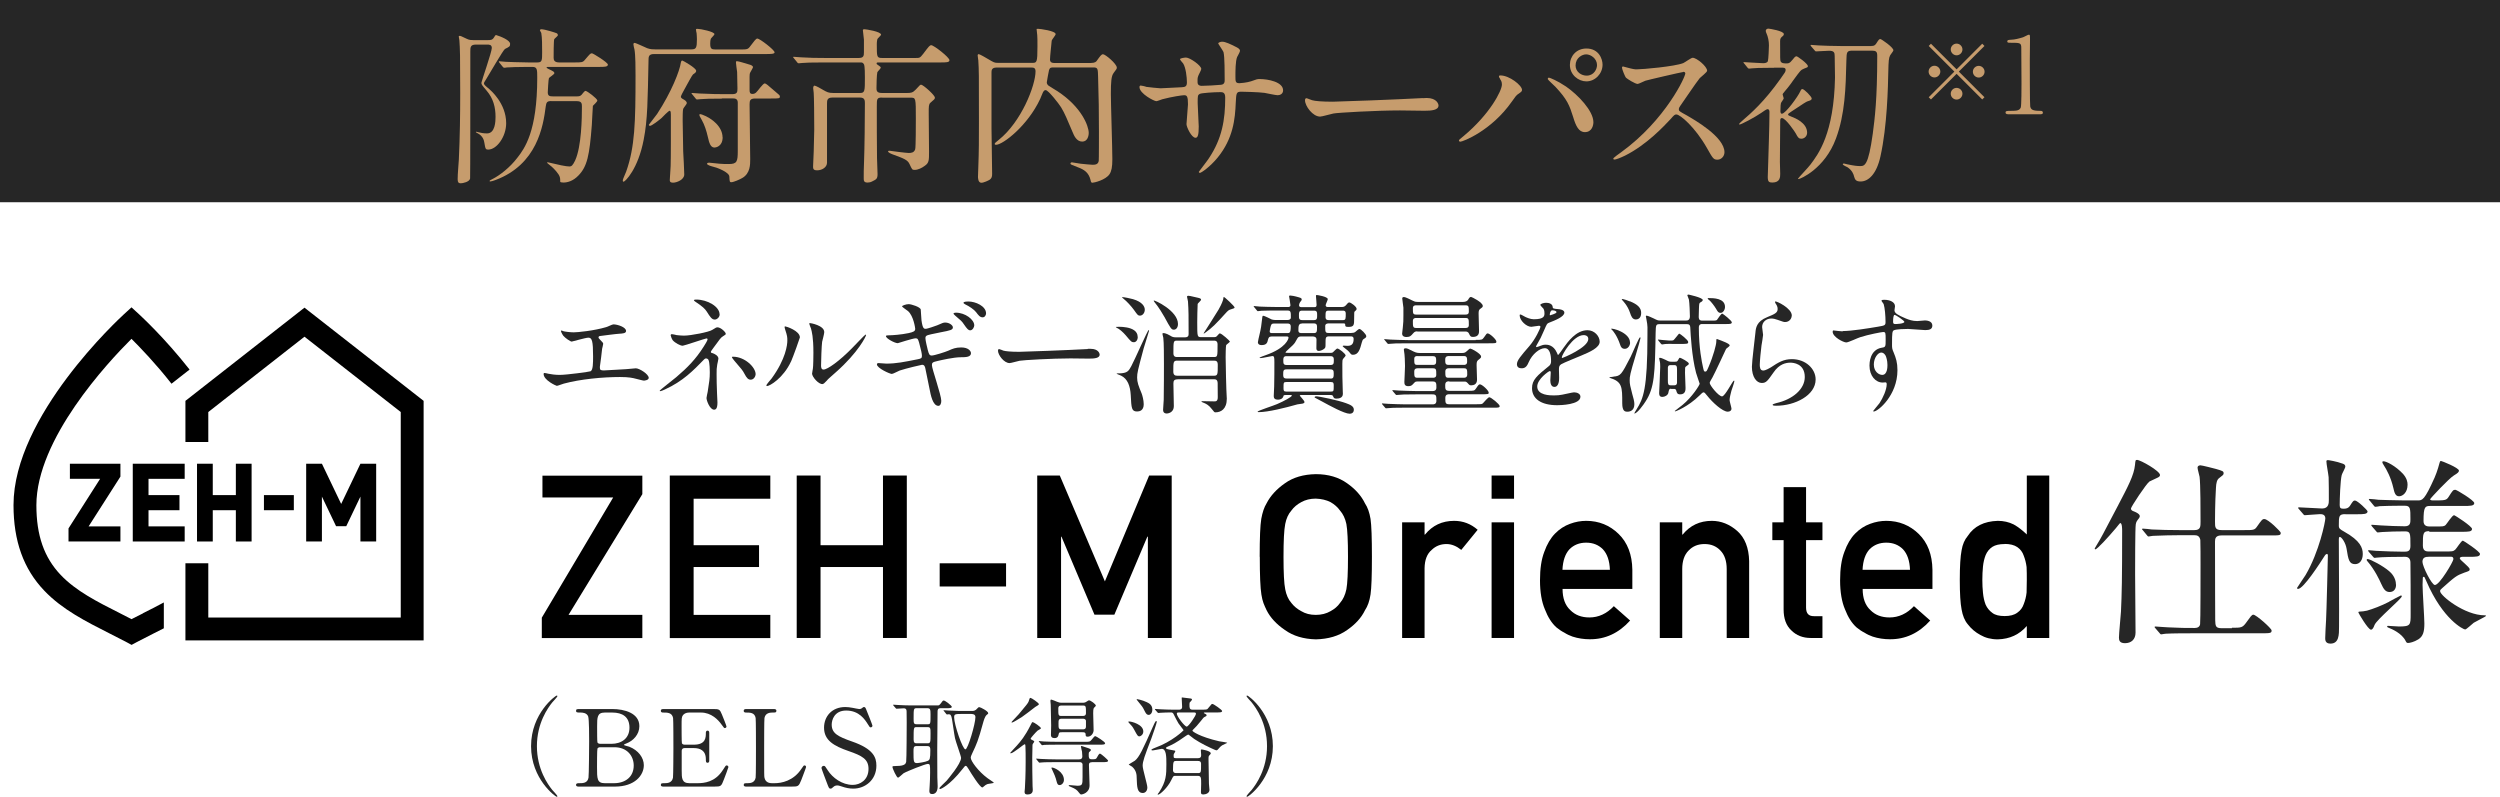 <?xml version="1.0" encoding="UTF-8"?>
<svg xmlns="http://www.w3.org/2000/svg" viewBox="0 0 235 74.9">
  <defs>
    <style>
      .cls-1 {
        fill: #000;
      }

      .cls-1, .cls-2, .cls-3 {
        stroke-width: 0px;
      }

      .cls-2 {
        fill: #c69c6d;
      }

      .cls-3 {
        fill: #262626;
      }
    </style>
  </defs>
  <g id="_レイヤー_2" data-name=" レイヤー 2">
    <path class="cls-3" d="M52.91,31.12c.18.06.73.12,1.02.12.37,0,1.91-.15,3.05-.49.11-.02.57-.26.68-.26.38,0,1.19.26,1.19.62,0,.23-.34.24-.63.26-.28.01-1.52.18-1.78.21-.05,0-.18.02-.18.13,0,.06.05.12.11.18.29.3.33.34.33.44,0,.07-.09.39-.1.45-.05.49-.13,1.12-.21,1.68,0,.06,0,.11,0,.13,0,.18.09.23.37.23.24,0,1.78-.11,2.11-.12.15,0,.77-.08.9-.08.33,0,1.21.55,1.21.9,0,.22-.41.26-.45.26-.1,0-.62-.15-.77-.18-.27-.07-.62-.16-1.48-.16-1.63,0-3.73.2-5.28.62-.11.02-.56.21-.66.21-.05,0-1.24-.52-1.24-1.12,0-.05.02-.09.09-.09s.3.06.35.07c.24.05.66.11,1.06.11.7,0,2.83-.3,2.91-.34.24-.11.24-.79.24-1.4,0-1.44-.1-1.76-.44-1.76-.26,0-1.52.37-1.57.37-.12,0-.61-.33-.79-.55-.12-.17-.26-.44-.21-.49,0-.01.16.02.17.04h0Z"/>
    <path class="cls-3" d="M63.6,31.5c.19.02.48.05.69.05.65,0,2.37-.34,2.66-.54.35-.22.39-.24.5-.24.3,0,.77.45.77.6,0,.07-.02.1-.26.24-.21.13-.26.22-.87,1.05-.1.13-.27.37-.27.41,0,.1.07.11.17.13.13.04.54.22.54.51,0,.09-.1.48-.11.56-.06.38-.06.44-.06.89,0,.3.01,1.3.04,1.8,0,.13.04.74.04.87,0,.59-.16.68-.32.68-.39,0-.71-.85-.71-1.1,0-.1.1-.5.11-.57.15-.94.2-1.26.2-1.84,0-.1,0-.93-.13-1.18-.06-.12-.22-.13-.23-.13-.06,0-.12.04-.18.1-1.02,1.05-1.98,2.04-3.68,2.82-.1.05-.37.16-.44.16-.02,0-.05,0-.05-.04,0-.06,1.32-1.07,1.56-1.28,1.06-.9,1.83-1.69,2.57-2.86.09-.13.37-.59.37-.68s-.07-.1-.1-.1c-.1,0-2.11.69-2.24.69-.23,0-.72-.27-.93-.51-.1-.12-.2-.44-.2-.48,0-.05.05-.1.11-.1.07,0,.39.07.45.09h0ZM67.65,29.55c0,.27-.26.49-.46.49-.28,0-.43-.24-.76-.76-.16-.24-.35-.45-1.11-.95-.02-.02-.09-.07-.09-.11,0-.06.18-.06.23-.06,1.02,0,2.18.65,2.18,1.39h0ZM71.03,35.18c0,.16-.15.51-.46.51-.23,0-.37-.13-.6-.57-.17-.32-.24-.4-.94-1.21-.05-.06-.23-.28-.23-.34,0-.04.09-.04.1-.04,1.11,0,2.13.99,2.13,1.65Z"/>
    <path class="cls-3" d="M74.36,33.97c-.73,1.58-2.01,2.32-2.26,2.32-.05,0-.06-.04-.06-.06,0-.1.39-.52.49-.65,1.34-1.84,1.48-3.17,1.48-3.57,0-.32-.01-.45-.21-1.05-.02-.09-.05-.16-.05-.22,0-.04.01-.06.06-.06.09,0,1.38.41,1.38,1.04,0,.04-.62,1.79-.83,2.26h0ZM76.34,35.1c0-.06.06-.38.07-.44.04-.23.05-1.19.05-1.5,0-1.49-.15-1.99-.23-2.29-.02-.06-.16-.38-.16-.44,0-.05.05-.06.07-.06.06,0,1.34.22,1.34.85,0,.15-.17.78-.2.91-.05.33-.1,1.8-.1,2.21,0,.16.01.4.23.4.37,0,1.49-.8,2.66-1.99.21-.21,1.24-1.3,1.29-1.3.02,0,.05.02.05.05,0,.1-.71,1.61-2.84,3.49-.63.55-.76.67-.84.78-.21.23-.32.32-.4.33-.35.06-1-.66-1-1h0Z"/>
    <path class="cls-3" d="M88.48,37.69c0,.23-.09.46-.27.46-.54,0-.73-1.06-.83-1.57-.06-.31-.33-1.63-.39-1.91-.04-.22-.1-.38-.32-.38-.05,0-1.5.34-2.1.54-.12.04-.62.32-.74.32-.18,0-1.4-.54-1.4-.9,0-.1.09-.12.15-.12.11,0,.62.05.73.05.93,0,1.66-.15,2.96-.41.32-.06.39-.11.39-.32s-.08-.55-.26-1.22c-.09-.31-.13-.43-.32-.43-.28,0-1.66.46-1.69.46-.28,0-1.11-.44-1.11-.66,0-.08.15-.08.26-.08.31,0,1.18-.06,1.88-.21.43-.1.61-.17.61-.4,0-.05-.15-1.21-.68-1.67-.09-.07-.56-.39-.56-.44,0-.07.37-.21.63-.21.24,0,1.1.27,1.13.51.02.17.05.88.07,1.02.11.79.24.79.41.79.12,0,.89-.26,1.06-.33.52-.23.59-.26.76-.26.39,0,.72.26.72.45,0,.24-.23.29-1.12.46-.99.2-1.1.23-1.23.27-.22.07-.23.17-.23.3,0,.21.16.85.22,1.1.11.41.16.52.38.52s1.27-.33,1.56-.46c.4-.18.67-.3,1.21-.3.65,0,.91.33.91.54,0,.37-.5.38-.94.38-.69,0-1.84.27-2.19.35-.51.11-.54.18-.54.41,0,.32.88,2.8.88,3.34h0ZM91.58,30.59c0,.15-.15.46-.38.46-.17,0-.28-.11-.61-.59-.17-.26-.26-.33-.8-.79-.04-.04-.16-.15-.16-.19,0-.06.11-.09.22-.09.88,0,1.73.65,1.73,1.19h0ZM92.69,29.46c0,.13-.1.37-.32.37-.26,0-.41-.21-.62-.49-.17-.23-.65-.56-1.02-.73-.12-.06-.16-.11-.16-.15,0-.12.39-.12.46-.12.66,0,1.66.43,1.66,1.12Z"/>
    <path class="cls-3" d="M102.25,32.79c.07,0,.21,0,.27,0,.74,0,.85.45.85.54,0,.34-.5.38-1.01.38-.28,0-1.5-.02-1.74-.02-1.68,0-4.47.16-4.77.22-.15.02-.8.22-.95.22-.52,0-1.09-.76-1.09-1.17,0-.07.04-.15.1-.15s.35.13.41.15c.21.06.71.11,1.49.11.4,0,4.66-.16,6.44-.26h0Z"/>
    <path class="cls-3" d="M106.95,31.66c0,.33-.18.51-.37.51-.21,0-.27-.06-.76-.65-.23-.27-.61-.62-.87-.72-.07-.04-.06-.06-.05-.07,0-.01,2.04-.16,2.04.93h.01ZM105.19,35.1c.79-.02.9-.22,1.15-.68.29-.52,1.54-3.39,1.63-3.39.04,0,.04.06.04.07,0,.04-.43,1.38-.5,1.63-.56,2.09-.62,2.32-.62,2.76s.12.76.43,1.51c.06.16.19.61.19,1,0,.6-.4.68-.62.68-.52,0-.54-.3-.6-1.55-.05-.84-.29-1.52-.91-1.82-.06-.02-.38-.15-.39-.16-.06-.05-.04-.05.21-.06h0ZM105.52,27.93c.16,0,.77.13.98.19.88.26,1.11.69,1.11.99s-.2.56-.46.56c-.18,0-.22-.06-.56-.54-.27-.37-.67-.8-.98-1.05-.07-.06-.13-.1-.13-.11-.01-.02.01-.05.05-.05h-.01ZM110.73,30.45c0,.32-.16.54-.39.54s-.3-.12-.88-1.19c-.11-.2-.55-.95-.96-1.43-.02-.04-.06-.09-.05-.12.05-.07,2.28.95,2.28,2.21h0ZM110.69,35.66c-.32,0-.39.13-.39.4,0,.33.04,1.79.04,2.1,0,.71-.67.71-.68.71-.04,0-.33,0-.33-.34,0-.16.06-.82.06-.95.02-.83.02-2.99.02-3.39,0-.52,0-2.04-.06-2.44-.01-.06-.08-.32-.08-.37,0-.06.05-.07.1-.07.02,0,.23,0,.63.24.19.12.29.16.57.16h.79c.35,0,.37-.17.37-.33,0-1.61,0-2.21-.06-3.05,0-.07-.09-.37-.09-.43s.05-.1.1-.1c.1,0,.17.01.89.18.23.05.33.09.33.19,0,.09-.3.33-.32.4-.02.1-.04,1.56-.04,1.72,0,1.39,0,1.4.4,1.4h1.19c.12,0,.2-.02.28-.12.18-.21.21-.23.26-.23.17,0,.94.71.94.76,0,.07-.32.28-.35.34-.04.07-.05.99-.05,1.12v.02c0,.59.06,3.19.1,3.72,0,.08.01.15.01.17,0,1-.57,1.29-1.07,1.29-.11,0-.12-.04-.33-.3-.28-.37-.54-.5-.71-.57-.05-.02-.28-.11-.28-.13,0-.05.09-.05.12-.05.17,0,.94.02,1.08.02.16,0,.34,0,.34-.39,0-1.27-.01-1.29-.01-1.34-.02-.35-.21-.35-.39-.35h-3.39,0ZM110.69,33.9c-.4,0-.4.1-.4,1.02,0,.35.17.4.4.4h3.39c.39,0,.39-.1.39-1.02,0-.37-.16-.4-.39-.4h-3.39ZM110.67,32.02c-.37,0-.37.02-.37,1.19,0,.35.23.35.37.35h3.41c.37,0,.37-.02.37-1.19,0-.35-.23-.35-.37-.35h-3.41ZM116.05,28.9c0,.07-.05.09-.44.21-.12.04-.19.12-.27.19-1.16,1.27-1.33,1.45-2.07,1.99-.07.05-.08.06-.11.06-.01,0-.02-.01-.02-.02s1.19-1.85,1.4-2.22c.11-.2.32-.57.43-.93.01-.04.04-.27.06-.27.04-.04,1.02.87,1.02.99Z"/>
    <path class="cls-3" d="M122.28,31.63c-.06,0-.23,0-.32.17-.22.39-.24.45-.45.66-.1.11-.67.6-.67.65,0,.06.02.06.28.06h3.91c.1,0,.2,0,.27-.06.06-.05.33-.35.41-.35.15,0,.78.49.78.66,0,.05-.18.24-.22.29-.09.11-.09.22-.09.49,0,1.17,0,1.28.04,2.58,0,.04.01.22.01.24,0,.4-.39.45-.61.45s-.24-.06-.32-.24c-.05-.1-.13-.1-.23-.1h-2.79s-.1,0-.1.07c0,.02.44.46.44.59,0,.07-.04.11-.18.15-.06,0-.4.05-.48.07-1.16.33-2.77.73-3.63.73-.02,0-.12,0-.12-.04,0-.09,1.54-.58,1.82-.71.67-.28,1.4-.69,1.4-.8,0-.06-.06-.06-.1-.06h-.48c-.11,0-.18.02-.2.07-.05.26-.28.37-.52.37-.29,0-.4-.13-.4-.33,0-.13.04-.76.04-.9.02-.77.02-1.54.02-2.3,0-.5-.02-.57-.21-.57-.07,0-.9.19-1.07.19-.05,0-.11,0-.11-.05,0-.02.52-.21.56-.22,1.95-.68,2.16-1.55,2.16-1.65,0-.11-.09-.11-.19-.11h-1.41c-.24,0-.28.13-.33.3-.06.27-.12.51-.62.51-.22,0-.33-.12-.33-.26,0-.09.11-.55.13-.63.16-.66.21-1.02.27-1.6.02-.24.05-.27.1-.27.11,0,.68.29.8.35.07.02.21.05.32.05h1.16c.16,0,.32-.06.32-.23,0-.52,0-.66-.31-.66h-1c-.35,0-.95,0-1.44.02-.05,0-.33.04-.35.04-.05,0-.07-.04-.11-.09l-.23-.28s-.06-.06-.06-.07c0-.02.02-.04.05-.04.07,0,.45.05.54.05.34.01.98.04,1.67.04h.96c.09,0,.24,0,.24-.18,0-.13-.13-.82-.13-.84,0-.06.09-.06.12-.06.12,0,.46.07.52.09.49.13.55.15.55.28,0,.06-.02.09-.16.27-.07.11-.09.23-.09.27,0,.18.15.18.24.18h1.19c.1,0,.22,0,.22-.21,0-.13-.06-.78-.06-.82,0-.07.01-.11.07-.11.04,0,1.04.15,1.04.39,0,.09-.2.48-.2.57,0,.08.05.17.18.17h1.35c.21,0,.3-.09.38-.17.16-.2.22-.26.32-.26.13,0,.68.39.68.6,0,.1-.05.13-.17.24-.06.04-.06.1-.06.59,0,.71,0,.87-.56.87-.28,0-.28-.07-.28-.21,0-.11-.07-.12-.18-.12h-1.39c-.06,0-.31.01-.31.24,0,.56,0,.66.32.66h2.11c.15,0,.3-.02.4-.1.06-.04.3-.28.38-.28.15,0,.65.5.65.68,0,.1-.05.15-.23.26-.11.07-.13.12-.19.33-.17.65-.32,1.16-.83,1.16-.16,0-.18-.04-.37-.28-.07-.11-.6-.48-.6-.52,0-.06.09-.06.11-.06.05,0,.3.02.35.02.45,0,.57-.26.57-.65,0-.24-.18-.24-.28-.24h-2.02c-.34,0-.34.13-.34.66,0,.35,0,.4-.12.5-.12.11-.37.21-.5.21-.24,0-.24-.18-.24-.27,0-.27.01-.54.01-.8,0-.29-.29-.29-.35-.29h-1.13,0ZM121,31.31c.21,0,.33,0,.33-.62,0-.27-.2-.28-.32-.28h-1.23c-.1,0-.2,0-.28.11-.06.09-.15.56-.15.63,0,.16.13.16.26.16,0,0,1.39,0,1.39,0ZM125.06,34.31c.32,0,.32-.16.32-.49,0-.21-.05-.34-.32-.34h-4.16c-.27,0-.27.24-.27.35,0,.34,0,.48.33.48,0,0,4.1,0,4.1,0ZM125.07,35.59c.29,0,.3-.15.3-.5,0-.24-.04-.37-.32-.37h-4.11c-.31,0-.32.13-.32.51,0,.19.02.35.31.35h4.14ZM125.11,36.81c.26,0,.26-.06.26-.57,0-.23-.02-.33-.27-.33h-4.18c-.27,0-.27.06-.27.57,0,.23.02.33.27.33,0,0,4.19,0,4.19,0ZM122.39,30.41c-.34,0-.34.27-.34.66,0,.24.21.24.3.24h1.15c.3,0,.3-.15.3-.6,0-.1,0-.31-.29-.31h-1.12ZM123.51,30.09c.3,0,.3-.17.3-.45s0-.44-.3-.44h-1.11c-.3,0-.3.17-.3.44,0,.29,0,.45.32.45h1.1,0ZM123.68,37.25c.33,0,2.16.39,2.85.65.41.15.73.29.73.61,0,.09-.02.38-.4.38-.49,0-1.91-.78-2.55-1.13-.07-.04-.66-.35-.73-.39v-.06s.05-.05.1-.05h0ZM126.26,30.09c.24,0,.24-.15.24-.6,0-.1,0-.29-.26-.29h-1.34c-.3,0-.3.11-.3.59,0,.11,0,.3.29.3,0,0,1.37,0,1.37,0Z"/>
    <path class="cls-3" d="M136.22,35.84c-.24,0-.37.1-.37.34,0,.4,0,.56.39.56h1.74c.56,0,.62,0,.77-.23.23-.34.26-.38.37-.38.19,0,.82.57.82.78,0,.15-.07.15-.74.15h-2.99c-.09,0-.35,0-.35.34,0,.46,0,.6.37.6h2.5c.5,0,.56,0,.66-.09.1-.1.49-.57.6-.57.17,0,.98.66.98.83,0,.15-.16.15-.48.15h-8.39c-1.07,0-1.43.02-1.54.04-.05,0-.23.02-.27.02s-.06-.02-.1-.07l-.24-.28s-.05-.07-.05-.09c0-.03,0-.02.04-.02.09,0,.46.04.55.04.59.02,1.1.05,1.67.05h2.51c.34,0,.35-.23.35-.33,0-.48,0-.61-.38-.61h-1.56c-1.07,0-1.43.02-1.54.04-.05,0-.23.02-.27.02s-.06-.02-.1-.07l-.24-.28s-.05-.07-.05-.09c0-.03,0-.02.04-.02.09,0,.46.04.55.04.6.02,1.1.05,1.67.05h1.51c.12,0,.37,0,.37-.34,0-.38,0-.56-.34-.56h-1.46c-.09,0-.16,0-.27.11-.23.26-.3.33-.57.33-.35,0-.37-.21-.37-.41,0-.1.06-1.23.06-1.48,0-.48-.04-1.04-.05-1.11,0-.06-.06-.37-.06-.43,0-.1.07-.13.16-.13.15,0,.24.04.77.31.27.13.46.13.57.13h3.99c.11,0,.26,0,.43-.17.21-.21.26-.24.35-.24s.99.48.99.74c0,.11,0,.12-.29.35-.12.11-.13.24-.13.49,0,.21.04,1.12.04,1.32,0,.11,0,.55-.54.55-.15,0-.16,0-.35-.22-.12-.13-.2-.13-.27-.13h-1.44l-.02-.03ZM138.72,31.95c.55,0,.61,0,.77-.23.23-.34.26-.38.35-.38.2,0,.82.57.82.77,0,.16-.07.16-.74.16h-7.61c-1.07,0-1.41.02-1.54.04-.05,0-.22.02-.26.02-.05,0-.07-.02-.11-.07l-.23-.28c-.05-.06-.06-.06-.06-.08s.02-.02.05-.02c.09,0,.46.04.54.04.6.02,1.1.05,1.67.05h6.35v-.02ZM133.22,31.15c-.12,0-.24,0-.4.2-.18.21-.28.33-.62.33-.18,0-.4-.06-.4-.33,0-.02,0-.07.06-.52.06-.51.06-.73.06-1.17,0-.3,0-.62,0-.74,0-.12-.11-.72-.11-.87,0-.1.08-.13.17-.13.13,0,.59.23.83.35.22.11.34.11.46.11h4.25c.21,0,.4-.06.5-.23.06-.11.13-.24.26-.24.06,0,1.1.51,1.1.84,0,.1,0,.11-.26.3-.12.1-.13.22-.13.45s.04,1.51.04,1.61c0,.15,0,.56-.57.56-.22,0-.26-.07-.37-.3-.09-.21-.26-.21-.37-.21h-4.49ZM133.13,28.7c-.11,0-.32,0-.32.27,0,.49,0,.6.32.6h4.62c.11,0,.32,0,.32-.27,0-.49,0-.6-.32-.6h-4.62ZM133.13,29.89c-.1,0-.32,0-.32.28,0,.54,0,.66.32.66h4.62c.1,0,.32,0,.32-.28,0-.55,0-.66-.32-.66h-4.62ZM133.24,33.47c-.09,0-.3,0-.3.26,0,.46,0,.57.3.57h1.46c.29,0,.3-.16.3-.41s-.02-.41-.3-.41h-1.46ZM133.24,34.62c-.21,0-.3.1-.3.3,0,.46,0,.59.3.59h1.45c.1,0,.32,0,.32-.28,0-.49,0-.61-.32-.61h-1.45ZM136.17,33.47c-.07,0-.32,0-.32.31,0,.35,0,.52.32.52h1.44c.07,0,.3,0,.3-.29,0-.35,0-.54-.3-.54h-1.44ZM136.15,34.62c-.18,0-.29.11-.29.28,0,.46,0,.61.29.61h1.48c.18,0,.29-.11.29-.28,0-.45,0-.61-.29-.61h-1.48Z"/>
    <path class="cls-3" d="M142.59,34.25c0-.37.34-.76,1.17-1.72.55-.63,1.04-1.65,1.04-1.82,0-.07-.08-.09-.13-.09-.12,0-.62.1-.73.1-.46,0-1.09-.6-1.09-1.07,0-.04,0-.09.07-.09s.39.2.46.23c.15.07.48.22.8.22,1,0,1-.33,1-.57,0-.07,0-.27-.1-.43-.04-.06-.29-.28-.29-.35,0-.1.32-.2.54-.2.29,0,.6.11.62.38,0,.16.06.18.55.22.09,0,.55.06.55.32,0,.4-.89.74-1.45.96-.18.07-.19.1-.46.72-.29.67-.34.77-.66,1.32-.06.11-.09.15-.09.2,0,.02,0,.05.05.05s.27-.09.38-.13c.13-.06.29-.1.48-.1.16,0,.72.02,1.04.74.09.21.1.23.12.23.04,0,.44-.56.5-.66.4-.56,1.19-1.67,2.26-1.67.67,0,1.15.57,1.15,1.08,0,.57-.96.98-1.72,1.3-.3.13-1.68.68-1.9.82-.19.12-.21.26-.21.51,0,.11.02.62.02.73,0,.2,0,.89-.45.89-.33,0-.38-.4-.38-.62,0-.12.04-.71.04-.72,0-.05,0-.15-.09-.15-.1,0-1.18.76-1.18,1.45,0,.84,1.22.84,1.57.84.3,0,.54-.02.78-.07.17-.02.95-.22,1.11-.22.26,0,.6.12.6.41,0,.76-1.89.8-2.18.8-1.55,0-2.37-.63-2.37-1.6,0-.78.46-1.17,1.61-2.1.12-.1.18-.24.18-.43,0-.55-.1-1.23-.59-1.23s-1.18.56-1.5,1.29c-.13.3-.27.6-.66.6-.23,0-.46-.07-.46-.4v.03ZM145.7,29.64s.61-.16.61-.29c0-.16-.3-.18-.41-.18-.17,0-.22.34-.22.39s0,.08.02.08ZM146.81,33.59s0,.06.05.06,2.44-.98,2.44-1.78c0-.31-.27-.37-.43-.37-1.01,0-2.06,1.89-2.06,2.08h0Z"/>
    <path class="cls-3" d="M151.66,35.4c.69-.06.74-.16,1.61-1.84.15-.28.79-1.85.89-1.85.04,0,.05.04.05.06,0,.05-.23.89-.45,1.61-.54,1.78-.57,2.01-.57,2.38,0,.33.06.59.24,1.27.11.38.2.7.2.96,0,.59-.39.71-.65.71-.23,0-.49-.04-.49-.8,0-1.55,0-2.02-1.19-2.39-.05-.06,0-.06.37-.1h0ZM153.23,32.21c0,.24-.18.58-.5.58-.29,0-.38-.21-.43-.37-.3-.9-.69-1.33-.76-1.4-.06-.05-.1-.09-.09-.11.06-.1,1.77.34,1.77,1.29h0ZM153.21,28.32c.74.3,1.06.62,1.06,1.1,0,.56-.38.61-.5.61-.34,0-.45-.34-.54-.61-.23-.71-.7-1.16-.72-1.19-.02-.01-.09-.07-.05-.11.05-.06.67.17.74.21h0ZM156,30.47c-.35,0-.35.1-.37.8-.07,3.89-.1,5.16-.95,6.47-.18.29-.78,1.13-1.05,1.13-.04,0,.21-.39.22-.41.62-1,1.01-1.87,1.01-6.93,0-.73.04-.83-.1-1.54,0-.05-.05-.22-.05-.26,0-.05.05-.06.07-.06.11,0,.57.22.68.27.34.17.38.19.62.19h2.4c.11,0,.37,0,.37-.39,0-.27-.04-1.32-.09-1.57-.02-.06-.15-.39-.15-.41,0-.06.09-.07.11-.07,0,0,1.34.28,1.34.51,0,.11-.16.2-.23.23-.11.07-.11.12-.13.59,0,.3-.02.61-.02.74,0,.15,0,.38.33.38h.88c.44,0,.46-.02.52-.09.07-.09.37-.57.48-.57.06,0,.9.66.9.82s-.21.16-.51.16h-2.27c-.1,0-.32,0-.32.33,0,1.93.29,3.27.38,3.68.09.41.1.46.22.46s.15-.05.32-.45c.45-1.04.72-2.09.72-2.35,0-.23,0-.26.07-.26.04,0,.77.29.84.33.07.04.35.15.35.28,0,.07-.31.27-.34.32-.02.04-1.05,2.27-1.28,2.68-.11.18-.26.44-.26.51,0,.23.84,1.27,1.16,1.27.29,0,1-1.48,1.12-1.48.04,0,.04.04.04.05,0,.09-.23.77-.28.91-.06.23-.17.65-.17.87,0,.13.18.69.18.82s-.12.27-.35.27c-.49,0-1.44-.87-1.95-1.52-.17-.22-.24-.3-.34-.3-.07,0-.22.15-.35.28-1.12,1.1-2.27,1.51-2.29,1.51s-.05,0-.05-.04c0,0,.63-.5.72-.56.91-.74,1.62-1.88,1.62-2,0,0-.3-.87-.34-1.02-.41-1.55-.51-3.63-.54-4.17,0-.41-.16-.41-.39-.41h-2.51,0ZM157.11,32.32c-.37,0-.56.02-.6.02s-.24.04-.27.04c-.04,0-.06-.02-.11-.07l-.23-.28s-.05-.07-.05-.09c0-.03,0-.02.04-.02,0,0,.84.09,1,.09.31,0,.34,0,.39-.02.12-.05.51-.63.57-.63.07,0,.84.6.84.78,0,.19-.07.19-.76.19h-.83.01ZM157.09,36.54c-.18,0-.2.05-.27.4-.05.22-.34.37-.56.37-.3,0-.3-.24-.3-.37s.1-2.07.1-2.46c0-.18,0-.39-.06-.6,0-.04-.04-.17-.04-.19,0-.04.04-.06.07-.06.13,0,.49.18.54.2.28.15.34.17.54.17h.33c.16,0,.22,0,.3-.16.11-.2.12-.21.18-.21.07,0,.83.39.83.55,0,.07-.02.1-.27.27-.09.06-.09.11-.09.59,0,.22.05,1.22.05,1.43,0,.17,0,.6-.5.6-.27,0-.31-.12-.38-.38-.04-.12-.13-.13-.2-.13h-.28v-.02ZM157.04,34.32c-.17,0-.23.05-.26.22,0,.06,0,1.1,0,1.24,0,.32.02.44.27.44h.33c.17,0,.23-.06.26-.22,0-.06,0-1.1,0-1.24,0-.32-.02-.44-.27-.44h-.33ZM160.61,28.02c.43,0,1.54,0,1.54.83,0,.27-.18.56-.41.56s-.3-.16-.44-.4c-.15-.26-.5-.69-.59-.76-.17-.13-.18-.15-.19-.18,0-.05.06-.05.1-.05h0Z"/>
    <path class="cls-3" d="M168.42,29.68c0,.24-.2.59-.62.59-.11,0-.17-.01-.72-.21-.19-.07-.39-.12-.57-.12-.5,0-.87.34-.87.8,0,.11.09.63.09.74s-.12.83-.15,1c-.06.45-.16,1.49-.16,1.79,0,.18,0,.56.32.56.23,0,.58-.22.71-.29.74-.49,1.21-.78,1.99-.78,1.3,0,2.23.91,2.23,1.91,0,1.49-1.94,2.47-3.71,2.47-.16,0-.33,0-.33-.1,0-.06.27-.12.35-.15,1.52-.34,2.67-1.3,2.67-2.45,0-1.28-1.11-1.35-1.35-1.35-.43,0-1.05.13-1.58.91-.56.79-.69,1-1.11,1-.51,0-.93-.59-.93-1.52,0-.51.29-2.76.33-3.21.04-.43.09-1.05,1.11-1.46.68-.28.98-.4.98-.76,0-.23-.09-.37-.21-.55-.02-.05-.06-.12-.02-.16.09-.07,1.56.63,1.56,1.32v.02Z"/>
    <path class="cls-3" d="M173.21,31.12c.84,0,2.43-.26,3.32-.41.63-.11.71-.12.71-.44,0-.6-.07-1.34-.17-1.66,0-.06-.21-.28-.21-.34,0-.09.18-.09.26-.09.54,0,1.01.22,1.01.61,0,.06-.05.32-.05.38,0,.28.35.46,1.07.77.3.12.62.24,1.07.24.12,0,.63-.06.73-.06.16,0,.69.05.69.48,0,.32-.23.43-.66.43-.26,0-1.39-.11-1.62-.11-.29,0-1.09.02-1.32.12-.17.07-.19.24-.19,1.32,0,.34,0,.43.16.79.21.51.35.93.35,1.65,0,2.37-1.84,3.88-2.22,3.88-.02,0-.06,0-.06-.05,0-.02.5-.61.59-.73.32-.48.68-1.27.68-1.79,0-.04,0-.17-.12-.17-.04,0-.22.02-.26.02-.66,0-1.24-.62-1.24-1.6,0-.16,0-1.5,1.18-1.68.34-.05.34-.12.34-.74,0-.66,0-.73-.24-.73-.12,0-1.37.23-2.16.49-.21.06-1.1.49-1.3.49-.27,0-1.28-.51-1.28-1.01,0-.05.02-.11.06-.12.12.01.71.09.88.09v-.03ZM176.83,33.14c-.3,0-.69.5-.69,1.12,0,.68.48.98.79.98.48,0,.49-.73.49-.93,0-.44-.12-.76-.16-.85-.04-.09-.18-.32-.43-.32ZM177.95,30.23c0,.19.05.23.22.23.05,0,.84-.02.84-.21,0-.1-.82-.67-.93-.65-.09.02-.13.31-.13.62h0Z"/>
    <path class="cls-3" d="M51.91,74.25c.08.09.49.53.49.59,0,.02-.02.06-.07.06-.1,0-2.41-1.66-2.41-4.76s2.31-4.76,2.41-4.76c.05,0,.07.04.07.06,0,.06-.41.5-.49.59-.4.5-1.44,1.93-1.44,4.11s1.04,3.61,1.44,4.11h0Z"/>
    <path class="cls-3" d="M57.56,66.65c1.12,0,2.54.37,2.54,1.61,0,.78-.58,1.38-1.21,1.62-.06.02-.24.09-.24.14s.42.14.5.17c.86.34,1.37,1.04,1.37,1.74,0,.95-.85,2.01-2.72,2.01h-3.35c-.15,0-.3,0-.3-.16s.15-.16.31-.16c.33,0,.77,0,.86-.52.04-.2.06-3.02.06-3.41,0-.44,0-2.07-.09-2.34-.13-.37-.6-.37-.7-.37-.33,0-.44,0-.44-.17,0-.16.1-.16.39-.16,0,0,3.02,0,3.02,0ZM56.39,70.24c-.07,0-.19.04-.23.13s-.04,1.51-.04,1.74c0,1.09,0,1.51.73,1.51h.87c1.08,0,1.85-.61,1.85-1.66,0-.88-.6-1.72-1.82-1.72,0,0-1.36,0-1.36,0ZM57.47,69.92c.94,0,1.7-.5,1.7-1.52s-.67-1.42-1.61-1.42h-.71c-.72,0-.72.45-.72,1.32,0,.5,0,1.4.03,1.49.04.09.17.13.23.13h1.08Z"/>
    <path class="cls-3" d="M65.56,73.62c.63,0,1.66-.09,2.39-1.24.25-.39.27-.43.35-.43s.17.05.17.16c0,.05-.36,1-.42,1.15-.25.65-.26.68-.91.68h-4.71c-.17,0-.31,0-.31-.16s.1-.16.38-.16c.24,0,.67-.03.76-.52.03-.17.04-2.47.04-2.76,0-.4,0-2.67-.03-2.85-.1-.51-.53-.51-.93-.51-.07,0-.22,0-.22-.16,0-.17.14-.17.31-.17h4.56c.62,0,.67.02.87.51.06.14.43,1.06.43,1.13,0,.08-.07.15-.16.15-.06,0-.08-.02-.31-.34-.31-.44-.96-1.12-1.92-1.12h-1.11c-.39,0-.56.2-.6.26-.12.18-.12.27-.12,1.06,0,.13,0,1.49.03,1.57.06.12.21.13.24.13h.88c1.13,0,1.13-.68,1.13-1.12,0-.03,0-.2.16-.2.17,0,.16.17.16.25v2.56c0,.05,0,.21-.16.21s-.16-.13-.16-.33c0-.85-.57-1.05-1.13-1.05h-.88c-.17,0-.24.1-.26.23v1.88c0,.7,0,1.19.72,1.19h.77,0Z"/>
    <path class="cls-3" d="M72.82,73.62c.63,0,1.76-.2,2.52-1.36.19-.28.21-.31.28-.31.06,0,.15.03.15.15,0,.06-.38,1.04-.44,1.2-.25.63-.29.64-.94.64h-4.19c-.15,0-.29,0-.29-.16s.11-.16.36-.16.67-.03.76-.52c.03-.17.03-2.47.03-2.76,0-.4,0-2.67-.03-2.85-.09-.51-.53-.51-.9-.51-.07,0-.22,0-.22-.16,0-.17.14-.17.29-.17h2.48c.16,0,.3,0,.3.17,0,.16-.11.16-.36.16-.21,0-.67.02-.76.51-.03.18-.03,2.31-.03,2.78,0,2.66,0,2.67.03,2.83.09.47.5.52.69.52,0,0,.27,0,.27,0Z"/>
    <path class="cls-3" d="M77.72,73.57c-.07-.18-.5-1.31-.5-1.37,0-.15.13-.21.22-.21.11,0,.13.05.37.42.44.69,1.34,1.37,2.35,1.37.67,0,1.48-.45,1.48-1.51,0-.91-.6-1.23-1.87-1.67-1.39-.48-2.31-1.01-2.31-2.2,0-1.04.72-1.94,2-1.94.2,0,.45.03.71.08.11.02.53.11.6.11.09,0,.16-.02.22-.06.14-.11.16-.13.23-.13.12,0,.15.09.25.35.07.16.54,1.34.54,1.4,0,.13-.11.16-.17.16-.08,0-.1-.03-.26-.29-.27-.43-.81-1.29-2.04-1.29-1.12,0-1.36.9-1.36,1.32,0,.83.6,1.13,1.91,1.59,2.02.7,2.29,1.5,2.29,2.27,0,1.35-1.06,2.16-2.17,2.16-.36,0-.71-.07-1.08-.2-.27-.09-.34-.1-.4-.1-.16,0-.29.04-.38.13-.17.15-.19.17-.29.17-.13,0-.15-.06-.34-.56h0Z"/>
    <path class="cls-3" d="M83.99,66.33s-.04-.05-.04-.07c0,0,.02-.02.04-.02.07,0,.37.03.44.03.49.03.9.04,1.37.04h2.31c.15,0,.18,0,.34-.21.16-.23.18-.25.27-.25.13,0,.75.48.75.59,0,.13-.21.13-.53.13h-.51c-.27,0-.3.14-.3.33,0,.57-.03,3.09-.03,3.6,0,1.96,0,2.17.01,2.56,0,.13.03.72.03.84,0,.13,0,.74-.51.74-.27,0-.27-.19-.27-.31,0-.08.03-.43.03-.5.02-.36.04-.73.04-1.21,0-.73,0-.81-.23-.81-.21,0-1.94.68-2.27.88-.09.06-.43.41-.52.41-.12,0-.52-.85-.52-1.01,0-.08.04-.08.4-.09.75,0,.85-.21.89-.38.04-.2.05-3.34.05-3.72,0-.23-.01-.94-.01-1.01,0-.1,0-.31-.27-.31-.09,0-.6.04-.67.04-.04,0-.06-.02-.09-.06l-.2-.23h0ZM86.15,70.13c-.28,0-.28.16-.28.52,0,.93,0,1.08.33,1.08.13,0,.79-.1,1.01-.21.19-.09.24-.19.24-.99,0-.24-.01-.4-.3-.4h-1ZM86.18,66.57c-.3,0-.3.05-.3.96,0,.42,0,.55.28.55h1.04c.27,0,.27-.04.27-.93,0-.46-.03-.58-.31-.58,0,0-.98,0-.98,0ZM87.15,69.87c.32,0,.32-.05.32-.92,0-.47,0-.6-.27-.6h-1.03c-.29,0-.29.02-.29,1.16,0,.31.11.36.27.36,0,0,1,0,1,0ZM88.74,66.85c-.04-.05-.05-.05-.05-.07s.02-.02.04-.02c.07,0,.38.03.44.03.82.04,1.09.04,1.37.04h.83c.13,0,.31,0,.52-.26.07-.08.1-.1.16-.1.11,0,.84.38.84.56,0,.07-.02.08-.14.17-.17.14-.28.53-.35.78-.45,1.65-.61,1.99-1,2.81-.11.23-.15.34-.15.44,0,.3.7,1.27,1.58,1.92.09.07.59.39.59.42,0,.06-.52.1-.62.14-.1.04-.21.11-.34.23-.04.04-.08.08-.12.08-.23,0-1.05-1.32-1.3-1.74-.11-.17-.18-.29-.26-.29-.07,0-.09.03-.32.32-1.22,1.55-2.04,1.86-2.07,1.86-.05,0-.09-.03-.09-.09,0-.04.57-.58.68-.69.12-.14,1.36-1.6,1.36-2.15,0-.17-.51-1.55-.57-1.85-.1-.49-.19-1.28-.28-1.77-.07-.43-.16-.48-.31-.48-.02,0-.14.02-.16.02-.04,0-.06-.03-.09-.07l-.19-.24ZM90.53,67.11c-.75,0-.84,0-.84.33,0,.66.79,3,1.06,3,.23,0,.94-2.4.94-3.03,0-.3-.29-.3-.47-.3h-.69Z"/>
    <path class="cls-3" d="M96.39,70.17c0-.13,0-.21-.09-.21-.06,0-1.06.85-1.28.85-.02,0-.06,0-.06-.04,0-.02.47-.51.63-.69.34-.38.75-.86,1.27-1.89.14-.28.15-.31.22-.31.09,0,.77.45.77.58,0,.05-.27.18-.32.22-.22.2-.65.7-.65.75,0,.07.06.08.13.12.13.07.21.1.21.16,0,.04-.13.2-.15.24-.02.07-.02.16-.02.28,0,.14-.02.84-.02,1,0,.38.01,2.15.03,2.64,0,.05.02.3.02.35,0,.14,0,.46-.5.46-.23,0-.27-.1-.27-.26,0-.05.03-.28.03-.33.02-.31.07-1.3.07-2.47,0-.82,0-.91-.02-1.45ZM96.87,65.6c.08,0,.79.47.79.6,0,.06-.29.22-.34.25-.42.32-1.07.83-1.25.94-.14.09-.84.53-.93.53-.03,0-.06-.01-.06-.04s.58-.62.68-.74c.72-.86.87-1.04.93-1.2.09-.28.1-.31.12-.32.02,0,.04-.02.06-.02ZM99.16,71.64c-.88,0-1.16.02-1.24.03-.03,0-.18.02-.21.02s-.05-.02-.08-.06l-.19-.23s-.04-.05-.04-.07,0-.02.03-.02c.07,0,.37.03.43.03.46.02.88.04,1.35.04h2.23c.19,0,.3-.08.3-.28,0-.03-.02-.37-.03-.44s-.1-.4-.1-.47c0-.06.03-.07.06-.07s.41.13.49.16c.22.07.39.13.39.23,0,.04-.16.18-.18.2-.03.04-.03.2-.03.26,0,.28.03.4.28.4.36,0,.4,0,.49-.16.07-.14.19-.37.29-.37.09,0,.76.59.76.66,0,.14-.2.14-.53.14h-.77c-.34,0-.5,0-.5.27,0,.29.06,1.87.06,1.91,0,.73-.71.86-.76.86-.1,0-.13-.03-.22-.15-.21-.28-.32-.37-.78-.56-.18-.07-.2-.08-.2-.13,0-.04.07-.04.09-.04.01,0,.61.06.72.06.48,0,.49-.11.49-.84v-1.18c-.02-.11-.1-.2-.27-.2h-2.33ZM101.95,69.73c.44,0,.5,0,.63-.16.28-.34.3-.37.39-.37.06,0,.91.53.91.66,0,.14-.19.14-.52.14h-3.96c-.88,0-1.16.02-1.23.02-.03.01-.18.03-.21.03s-.05-.03-.08-.07l-.19-.23s-.05-.05-.05-.06c0-.02.02-.03.04-.03.07,0,.37.04.43.04.46.02.88.03,1.34.03,0,0,2.5,0,2.5,0ZM101.75,66.06c.06,0,.19,0,.31-.06.05-.02.25-.17.3-.17.16,0,.65.36.65.5,0,.04-.12.15-.16.19-.09.08-.09.36-.09.53,0,.13.04,1.39.04,1.59,0,.25-.2.61-.57.61-.18,0-.18-.1-.18-.22,0-.17-.1-.2-.3-.2h-1.93c-.21,0-.27.01-.3.16-.03.16-.07.39-.38.39-.35,0-.35-.21-.35-.3,0-.13.02-.74.02-.88,0-.27-.03-1.63-.04-1.95,0-.05-.03-.29-.03-.35s0-.14.08-.14c.05,0,.47.17.53.2.17.07.26.1.49.1,0,0,1.91,0,1.91,0ZM100.01,73.32c0,.25-.2.48-.41.48-.15,0-.22-.1-.28-.35-.08-.36-.27-.8-.36-.97-.01-.02-.13-.27-.13-.29,0-.04.07-.04.08-.04.16,0,1.1.38,1.1,1.17ZM101.78,67.3c.3,0,.3-.18.3-.28,0-.63,0-.7-.3-.7h-2c-.27,0-.3.14-.3.27,0,.64,0,.71.3.71h2ZM101.78,68.56c.3,0,.3-.18.3-.29v-.51c-.02-.18-.19-.2-.29-.2h-1.98c-.31,0-.31.14-.31.46,0,.42,0,.54.31.54h1.97Z"/>
    <path class="cls-3" d="M106.16,67.82c.19,0,1.31.27,1.31.94,0,.3-.25.46-.37.46-.14,0-.18-.06-.47-.6-.18-.33-.24-.39-.48-.64-.03-.03-.09-.1-.1-.12.01-.03.08-.04.11-.04ZM106.67,71.51c.41-.31.77-1.09,1.72-3.24.06-.13.21-.49.28-.49.06,0,.07.04.07.07,0,.1-.42,1.33-.51,1.56-.65,1.69-.82,2.16-.82,2.57,0,.33.44,1.75.44,2.04,0,.36-.23.52-.42.52-.54,0-.55-.55-.58-1.39,0-.29-.02-.72-.43-1.08-.05-.04-.32-.18-.32-.21,0-.02.49-.29.57-.35ZM106.9,65.72s.47.08.89.28c.22.1.53.27.53.7,0,.33-.18.5-.35.5-.14,0-.24-.1-.34-.3-.08-.17-.22-.44-.31-.54-.1-.12-.29-.36-.48-.6,0-.02.03-.04.06-.04ZM112.6,71.27c.22,0,.31-.08.31-.29,0-.1-.03-.38-.03-.44s0-.09.09-.09c.03,0,.84.13.84.36,0,.05,0,.06-.16.23-.05.06-.05.19-.05.3,0,.26.03,2.11.04,2.33.01.09.05.5.05.58,0,.3-.33.43-.59.43-.21,0-.21-.12-.21-.25,0-.11.02-.64.02-.74,0-.57,0-.76-.32-.76h-2.14c-.16,0-.17.04-.36.42-.33.68-1.05,1.35-1.24,1.35-.01,0-.03-.01-.03-.03,0-.04.11-.16.13-.19.68-1.04.69-1.65.69-2.65,0-.68,0-1.44-.44-1.44-.05,0-.75.15-.84.15-.03,0-.13-.01-.13-.05,0-.07.27-.17.35-.2,1.63-.59,2.68-1.63,2.68-1.65,0-.01-.4-.52-.48-.64-.11-.18-.28-.5-.47-.89-.05-.1-.13-.14-.22-.14-.31,0-.69.01-.99.03-.04,0-.18.02-.21.02-.04,0-.06-.02-.09-.06l-.2-.23s-.04-.05-.04-.07c0-.01.01-.02.04-.02.07,0,.38.03.44.03.42.02.87.04,1.29.04h.47c.1,0,.32,0,.32-.26,0-.13-.04-.78-.04-.85,0-.02,0-.04.04-.04.03,0,.75.09.81.1.04,0,.12.03.12.1,0,.05-.18.24-.22.28-.02.07-.02.19-.02.22,0,.27,0,.45.3.45h.88c.15,0,.46,0,.51-.06.04-.05.34-.41.38-.45.02-.02.05-.03.09-.03.11,0,.91.56.91.66,0,.14-.2.14-.53.14h-1.09s-.1,0-.1.05c0,.02.03.03.09.06.09.05.17.07.17.15s-.06.1-.16.15c-.11.05-.17.11-.36.37-.23.3-.62.73-.77.86-.01.01-.04.04-.04.08,0,.06.63.55,2.51.99.12.03.76.1.76.15-.1.05-.41.19-.46.22-.17.11-.25.2-.4.38-.03.04-.08.1-.18.1-.04,0-.97-.41-1.58-.77-.45-.26-.5-.3-.97-.67-.03-.02-.06-.04-.09-.04s-.2.12-.25.15c-.92.66-1.25.8-1.66.98-.15.07-.16.08-.16.13,0,.08,0,.1.63.21.2.03.24.04.24.1,0,.04-.11.21-.12.22-.04.06-.04.16-.04.2,0,.23.03.23.33.23h1.95ZM112.6,72.67c.3,0,.3-.05.3-.87,0-.27-.2-.27-.3-.27h-2.02c-.26,0-.32,0-.32.86,0,.11.04.28.3.28,0,0,2.04,0,2.04,0ZM110.81,66.97c-.07,0-.19,0-.19.11,0,.26.74,1.22.93,1.22.18,0,.87-1.04.87-1.2,0-.13-.08-.13-.3-.13,0,0-1.31,0-1.31,0Z"/>
    <path class="cls-3" d="M117.66,66.03c-.08-.09-.49-.53-.49-.59,0-.02.02-.06.07-.06.1,0,2.41,1.66,2.41,4.76s-2.31,4.76-2.41,4.76c-.05,0-.07-.04-.07-.06,0-.06.41-.5.49-.59.4-.5,1.44-1.93,1.44-4.11s-1.04-3.61-1.44-4.11h0Z"/>
    <rect class="cls-3" width="235" height="19.01"/>
    <path class="cls-2" d="M44.74,4.19c-.53,0-.53.26-.53.67,0,3.04,0,11.86-.02,11.92-.06.32-.69.45-.88.45-.21,0-.29-.1-.29-.38,0-.51.08-1.33.11-1.84.1-2.1.13-4.19.13-6.29,0-3.63-.02-4.07-.08-4.95,0-.05-.06-.3-.06-.35,0-.03.05-.05.08-.05.1,0,.13.02.7.29.22.11.45.11.59.11h1.36c.27,0,.43,0,.59-.26.06-.1.11-.19.18-.22.48.14,1.33.5,1.33.83,0,.24-.05.27-.48.48-.16.08-1.46,2.34-1.74,2.79-.21.34-.24.38-.24.45,0,.11.11.21.51.54.08.08,1.58,1.31,1.58,3.2,0,1.28-.9,2.48-1.68,2.48-.26,0-.27-.06-.37-.64-.03-.19-.11-.64-.66-.91-.11-.05-.14-.08-.14-.1s.02-.03.03-.03.29.06.35.08c.34.08.56.08.67.08.77,0,.8-1.14.8-1.55,0-.91-.21-1.73-.83-2.46-.45-.53-.5-.59-.5-.75,0-.1.98-2.91.98-3.27,0-.32-.26-.32-.43-.32h-1.07.01ZM51.81,9.5c-.37,0-.46.11-.51.5-.24,1.89-.82,5.46-4.72,6.92-.13.06-.42.14-.5.14-.05,0-.06-.03-.06-.05,0-.05.13-.11.29-.19.67-.34,1.62-1.07,2.32-1.99.67-.86,1.87-2.45,1.87-7.52,0-.77,0-1.02-.45-1.02h-.48c-.93,0-1.63.03-1.94.05-.05.02-.21.03-.24.03-.05,0-.08-.03-.14-.1l-.3-.37c-.04-.05-.06-.09-.06-.11,0-.03.02-.03.05-.03.1,0,.5.05.59.05.02,0,1.39.06,2.13.06h.85c.45,0,.45-.19.45-.98,0-.59,0-1.36-.08-1.79-.02-.05-.13-.22-.13-.27,0-.02.05-.08.13-.08.34,0,1.39.34,1.46.38.08.05.1.13.1.18,0,.08-.3.3-.34.37-.06.11-.06,1.49-.06,1.74,0,.21.05.45.53.45h1.41c.72,0,.8,0,1.02-.27.45-.53.5-.59.64-.59.11,0,1.5.86,1.5,1.06,0,.22-.32.22-.86.22h-4.77s-.14,0-.14.06c0,.05.34.21.45.26.11.06.29.13.29.27,0,.11-.46.38-.51.46s-.11,1.26-.11,1.34c0,.35.19.38.48.38h2.23c.18,0,.32,0,.46-.14.05-.06.29-.38.37-.38.16,0,1.12.74,1.12.91,0,.1-.3.38-.42.5-.02.18-.08,1.52-.1,1.81-.22,2.85-.43,3.89-1.26,4.74-.51.53-1.04.66-1.41.66-.19,0-.3-.03-.3-.08,0-.37,0-.53-.38-.98-.32-.37-.53-.53-.8-.74-.02-.02-.05-.05-.05-.08l.03-.03s.05,0,.1.02c.9.22,1.65.38,1.97.38.18,0,.3-.08.53-.56.61-1.33.64-4.08.64-5.07,0-.27-.02-.51-.46-.51h-2.43Z"/>
    <path class="cls-2" d="M65.01,4.64c.43,0,.5-.16.5-.96,0-.18-.02-.43-.03-.56-.02-.05-.06-.29-.06-.35s.08-.06.14-.06c.29,0,1.6.27,1.6.5,0,.08-.3.35-.34.43-.05.14-.06.32-.06.45,0,.51.13.56.51.56h2.29c.67,0,.75,0,.99-.34.32-.42.51-.69.64-.69.22,0,1.62,1.07,1.62,1.3,0,.16-.35.16-.94.16h-10.4c-.5,0-.51.26-.51.62-.08,3.7-.08,5.52-.45,7.41-.53,2.8-1.76,3.97-1.89,3.97-.08,0-.08-.08-.08-.13,0-.11.27-.67.32-.82.82-2.31.88-4.63.88-9.03,0-.61,0-1.9-.1-2.45-.02-.06-.1-.4-.1-.48,0-.06.02-.14.1-.14.14,0,1.01.43,1.2.5.3.11.56.11.75.11h3.43-.01ZM64.18,9.3c.19.11.38.22.38.4,0,.08-.3.43-.34.53-.05.1-.05.88-.05,1.06,0,.29.05,2.77.05,2.95.02.3.1,1.81.1,2.16,0,.5-.72.77-1.04.77s-.32-.14-.32-.26c0-.14.08-1.1.08-1.3.03-.62.02-3.95.02-4.85,0-.1,0-.35-.11-.35s-.67.59-.78.7c-.29.24-.91.72-1.07.72-.05,0-.11-.03-.11-.1.05-.05.7-.9.78-1.02,1.36-2.08,2.13-4.07,2.23-4.83.02-.06.03-.19.14-.19.05,0,1.3.7,1.3.96,0,.13-.05.18-.3.35-.08.06-.59,1.01-.88,1.54-.05.08-.27.5-.26.56,0,.05.06.14.19.21h-.01ZM67.88,9.27c-1.15,0-1.67.02-2.02.05-.05,0-.29.03-.34.03-.06,0-.1-.03-.14-.1l-.3-.37c-.06-.08-.08-.08-.08-.11s.03-.03.06-.03c.11,0,.61.05.7.05,1.3.06,1.74.06,2.46.06h.62c.45,0,.48-.19.48-.51s-.02-1.31-.03-1.57c-.02-.14-.11-.78-.11-.88,0-.06,0-.14.08-.14.18,0,.96.26,1.12.3.24.06.4.14.4.27,0,.05-.22.43-.26.5-.05.1-.06.22-.06.38v1.26c0,.19.02.37.26.37.16,0,.26-.05.35-.13.14-.11.64-.86.82-.86.1,0,.35.22.59.43.13.1.7.59.77.66.03.05.06.08.06.14,0,.19-.08.19-.83.19h-1.49c-.48,0-.53.19-.53.56,0,.82.06,4.42.06,5.15,0,.51,0,1.33-.74,1.76-.22.13-.82.4-1.04.4-.16,0-.16-.1-.18-.53-.02-.42-1.18-.85-1.46-.91-.18-.05-.64-.16-.64-.3,0-.06.1-.1.18-.1.16,0,.85.1.98.1.4.03.53.03.88.03.77,0,.85-.22.85-1.22v-4.55c0-.4-.3-.4-.5-.4h-.99l.02.02ZM67.93,12.89c0,.9-.67.98-.77.98-.38,0-.5-.46-.62-.99-.14-.61-.32-1.15-.56-1.58-.18-.3-.24-.43-.24-.51,0-.03.02-.06.06-.06.02,0,.1,0,.22.05.93.34,1.9,1.15,1.9,2.13v-.02Z"/>
    <path class="cls-2" d="M82.92,9.17c-.5,0-.5.13-.5.83,0,1.55,0,3.3.02,4.87,0,.24.05,1.28.05,1.49,0,.43-.1.5-.5.69-.14.08-.3.11-.43.11-.35,0-.37-.16-.37-.42,0-.58,0-.75.03-1.52.05-1.26.08-4.07.08-5.49,0-.26,0-.56-.45-.56h-2.61c-.5,0-.5.29-.5.58v5.54c0,.43-.46.72-.93.72-.38,0-.38-.18-.38-.37,0-.21.06-1.18.06-1.39.03-.99.05-1.86.05-2.08,0-1.17-.02-3.09-.05-3.43,0-.08-.05-.38-.05-.45s.02-.24.13-.24.64.3.8.4c.37.21.51.29.94.29h2.54c.45,0,.45-.19.45-1.46,0-.27,0-1.02-.08-1.22-.1-.19-.21-.19-.32-.19h-3.47c-1.23,0-1.71.02-2.02.05-.05,0-.29.03-.34.03-.06,0-.1-.03-.14-.1l-.3-.37c-.06-.08-.08-.08-.08-.11,0-.02.03-.03.06-.03.11,0,.61.05.7.05.78.05,1.44.06,2.19.06h3.23c.45,0,.48-.21.48-.54v-1.18c-.02-.13-.1-.85-.1-.9,0-.08.11-.08.16-.08.13,0,1.55.22,1.55.51,0,.08-.34.35-.35.43-.05.21-.06.51-.05.54,0,1.09,0,1.22.48,1.22h3.2c.34,0,.38,0,.69-.4.54-.72.61-.8.75-.8.24,0,1.71,1.14,1.71,1.41,0,.21-.32.21-.85.21h-5.76c-.19,0-.24,0-.24.1,0,.06.06.1.13.14.22.16.26.18.26.26s-.29.34-.32.42c-.06.22-.08,1.2-.08,1.49,0,.19,0,.46.48.46h2.43c.32,0,.5-.02.78-.32.38-.42.43-.46.5-.46.19,0,1.3.98,1.3,1.22,0,.13-.05.16-.42.48-.16.14-.16.37-.16.94s.03,3.15.03,3.66c0,.82,0,1.06-.42,1.34-.24.18-.61.37-.93.37-.24,0-.24-.03-.48-.54-.18-.4-.53-.53-1.57-.91-.16-.06-.45-.18-.45-.29,0-.05.06-.06.14-.06.1.02,1.57.21,1.79.21.24,0,.51-.02.62-.35.06-.18.06-2.48.06-2.88,0-1.94,0-1.97-.48-1.97h-2.75.06Z"/>
    <path class="cls-2" d="M99.03,6.34c-.21,0-.34,0-.42.24-.02.08-.21,1.06-.21,1.15,0,.06,0,.19.16.32.06.05.7.43.85.53,2.27,1.49,2.93,3.28,2.93,3.91,0,.32-.13.82-.61.82-.54,0-.78-.58-.91-.9-.5-1.17-.72-1.73-1.07-2.31-.16-.27-1.2-1.63-1.46-1.63-.13,0-.19.1-.24.18-.05.08-.22.54-.27.64-1.18,2.54-3.52,4.32-4.15,4.32-.03,0-.13,0-.13-.08s.11-.16.38-.38c2.13-1.7,3.46-5.12,3.46-6.45,0-.35-.22-.35-.4-.35h-3.28c-.46,0-.46.29-.46.48v5.2c0,.61.06,3.65.06,4.32,0,.26-.05.4-.21.53-.11.08-.58.3-.8.3-.32,0-.32-.48-.32-.58,0-.13.03-.74.03-.88.06-1.52.06-2.58.06-4.29,0-4.71,0-4.72-.06-5.75,0-.06-.06-.38-.06-.46s.03-.13.1-.13c.1,0,.74.38.91.48.51.3.56.34.9.34h3.2c.45,0,.51,0,.51-1.55,0-.48,0-.85-.02-1.06,0-.08-.06-.46-.06-.56,0-.03.06-.03.14-.03.18,0,1.65.19,1.65.5,0,.11-.35.5-.37.61-.03.38-.16,1.47-.16,1.78,0,.29.24.32.37.32h3.49c.38,0,.5-.14.54-.21.3-.42.43-.61.58-.61.22,0,1.3.9,1.3,1.26,0,.11-.03.14-.3.5-.22.29-.26.82-.26,1.99,0,.88.14,5.14.14,6.11,0,.74-.08,1.14-.27,1.42-.37.54-1.44.8-1.62.8-.1,0-.13-.11-.16-.26-.18-.72-.61-.98-1.2-1.2-.62-.24-.69-.26-.69-.35,0-.05.05-.11.14-.11.05,0,.69.11.82.13.21.03,1.04.1,1.14.1.26,0,.51-.05.56-.37.02-.05.02-2.43.02-2.77,0-2.38-.02-2.66-.08-5.11-.02-.79-.02-.9-.46-.9,0,0-3.73,0-3.73,0Z"/>
    <path class="cls-2" d="M107.71,8.16c.24.03,1.17.14,1.38.14.32,0,1.71-.1,2-.1.3-.02.48-.06.48-.45,0-.48-.1-1.38-.35-1.78-.05-.06-.3-.34-.3-.4,0-.11.48-.16.56-.16.37,0,1.44.75,1.44,1.07,0,.11-.27.58-.29.67-.08.18-.06.42-.06.58,0,.24.16.34.38.34.42,0,1.42-.06,1.82-.1.35-.03.35-.3.35-.46,0-.55,0-2.21-.11-2.61-.05-.14-.5-.78-.5-.82,0-.06.18-.16.37-.16.32,0,.8.24,1.28.48.16.08.4.19.4.38,0,.11-.24.5-.27.58-.16.37-.16,1.36-.16,1.79,0,.51,0,.67.38.67.08,0,.7-.05,1.09-.18.53-.19.58-.21.8-.21.8,0,2.21.27,2.21,1.06,0,.34-.29.46-.51.46-.19,0-1.06-.19-1.23-.22-.54-.08-2.14-.11-2.18-.11-.48,0-.48.11-.53,1.04-.06,1.52-.24,3.36-1.7,5.15-.72.88-1.54,1.44-1.67,1.44-.05,0-.1-.03-.1-.1,0-.02.8-1.04.93-1.25,1.26-1.87,1.55-3.66,1.55-5.73,0-.51-.26-.51-.48-.51-.59,0-1.74.08-1.9.16-.21.11-.21.18-.21.86,0,.35.1,1.91.1,2.21,0,.77-.08,1.06-.3,1.06-.38,0-.85-1.01-.85-1.28,0-.16.14-1.7.14-1.86,0-.77-.1-.86-.37-.86-.19,0-1.14.14-2.05.38-.1.03-.46.18-.56.18-.19,0-1.58-.7-1.58-1.33,0-.1.06-.14.11-.14.08,0,.42.08.48.1v.02Z"/>
    <path class="cls-2" d="M133.75,9.23c.1,0,.27-.02.35-.02.98,0,1.12.59,1.12.7,0,.45-.66.5-1.33.5-.37,0-1.97-.03-2.29-.03-2.21,0-5.87.21-6.26.29-.19.03-1.06.29-1.25.29-.69,0-1.42-.99-1.42-1.54,0-.1.05-.19.13-.19s.46.18.54.19c.27.08.93.14,1.95.14.53,0,6.11-.21,8.45-.34h0Z"/>
    <path class="cls-2" d="M141.01,7.41c-.1-.14-.11-.18-.11-.22,0-.08.06-.1.14-.1.85,0,2.03.94,2.03,1.36,0,.14-.08.19-.29.34-.24.14-.34.3-.66.75-1.94,2.77-4.63,3.78-4.85,3.78-.1,0-.13-.08-.13-.11,0-.06.05-.11.45-.43,2.46-2.05,3.59-4.26,3.59-4.83,0-.26-.08-.38-.18-.53h.01ZM145.6,7.3c.08,0,.8.29,1.6.83,1.14.79,2.58,2.29,2.58,3.36,0,.24-.11.93-.8.93-.58,0-.85-.58-1.1-1.41-.35-1.12-.56-1.66-1.67-2.85-.11-.11-.72-.67-.72-.72,0-.08.03-.14.11-.14ZM150.64,6.08c0,.85-.7,1.57-1.52,1.57-.74,0-1.55-.61-1.55-1.55,0-.82.61-1.54,1.55-1.54,1.17,0,1.52.98,1.52,1.52ZM148.1,6.13c0,.67.59.98,1.04.98.69,0,.98-.61.98-.99,0-.61-.58-1.01-1.02-1.01-.37,0-.99.32-.99,1.02h0Z"/>
    <path class="cls-2" d="M158.21,6.77c-.11,0-3.47.78-3.55.82-.11.03-.61.3-.72.3-.24,0-.99-.48-1.09-.58-.11-.11-.38-.82-.38-.93,0-.08.02-.13.1-.13.02,0,.37.1.42.11.5.14.69.16.85.16.54,0,3.55-.26,4.39-.59.14-.06.74-.5.88-.5.38,0,1.36.82,1.36,1.22,0,.14-.59.58-.69.69-.32.38-1.58,2.26-1.84,2.62-.06.08-.13.19-.13.32,0,.14.03.18.7.54.72.42,3.59,2.03,3.59,3.49,0,.37-.29.7-.66.7s-.43-.11-.99-1.1c-1.1-1.94-2.51-3.15-2.87-3.15-.16,0-.21.05-.56.45-.56.59-2.19,2.38-4.27,3.42-.43.21-.86.37-.99.37-.03,0-.11,0-.11-.1,0-.06.64-.53.74-.59,4.18-3.03,6.08-7.17,6.03-7.43-.03-.13-.16-.13-.19-.13l-.02.02Z"/>
    <path class="cls-2" d="M166.76,6.37c-1.41,0-1.82.03-2.02.05-.05,0-.27.03-.34.03-.05,0-.11-.05-.14-.1l-.3-.37s-.08-.08-.08-.11.03-.03.06-.03c.11,0,1.5.1,1.79.1.19,0,.38-.03.45-.19.06-.18.1-1.34.1-1.49,0-.38-.08-.8-.24-1.15-.02-.03-.06-.13-.06-.21,0-.11.1-.21.24-.21.1,0,1.46.22,1.46.51,0,.1-.05.16-.16.24-.11.1-.19.18-.19.42,0,1.63,0,1.81.05,1.91.1.19.32.19.59.19.14,0,.27-.02.48-.29.21-.26.3-.38.42-.38.1,0,1.07.7,1.07.93,0,.11-.05.11-.38.24-.29.11-.35.21-.98,1.07-.1.14-.38.56-.8,1.04-.19.22-.21.26-.21.32s.1.3.1.35c0,.08-.24.38-.26.45-.02.1-.05.22-.05.74,0,.08,0,.26.14.26.34,0,1.52-1.63,1.73-2.11.08-.19.14-.21.19-.21.18,0,.88.72.88.88s-.13.19-.38.27c-.14.05-.29.14-1.52.96-.29.19-.32.22-.32.3,0,.06.13.11.3.18.37.14,1.49.59,1.49,1.52,0,.32-.26.56-.54.56-.22,0-.32-.08-.53-.5-.05-.1-.94-1.44-1.3-1.44-.11,0-.16.06-.16.27,0,.61-.03,3.3-.03,3.84,0,.18.03.96.03,1.12,0,.3,0,.83-.74.83-.32,0-.43-.08-.43-.53,0-.37.11-3.14.11-3.59.02-.7.05-1.79.05-2.51,0-.05,0-.27-.19-.27-.08,0-.4.22-.58.35-.62.43-1.9,1.1-2.05,1.1-.02,0-.03-.02-.03-.06s.21-.22.34-.34c.78-.67,2.03-1.76,3.55-3.91.42-.59.48-.66.48-.83,0-.21-.19-.21-.4-.21h-.69,0ZM175.92,4.32c.19,0,.3-.03.42-.19.27-.42.3-.46.42-.46.08,0,1.22.77,1.22,1.06,0,.08-.29.42-.32.5-.11.22-.14.5-.16,1.52-.03,1.36-.1,5.11-.74,7.96-.37,1.68-1.14,2.35-1.86,2.35-.45,0-.53-.18-.61-.45-.06-.26-.19-.58-.61-.88-.08-.06-.46-.19-.46-.3,0-.03.03-.06.11-.06.03,0,.18.05.34.08.66.14.94.16,1.17.16.43,0,.78,0,1.2-3.04.19-1.46.42-3.2.42-7.33,0-.38-.11-.48-.51-.48h-1.78c-.58,0-.59.11-.61.93-.06,2.61-.13,5.04-.98,7.33-1.06,2.87-3.38,3.81-3.51,3.81-.02,0-.06,0-.06-.03,0-.05,1.01-1.1,1.17-1.33.74-.98,2.21-2.9,2.31-8.18,0-.29-.03-1.7-.03-2.02s-.05-.5-.53-.5c-.18,0-1.09.06-1.22.06-.06,0-.1-.03-.14-.1l-.32-.37c-.04-.05-.06-.09-.06-.11,0-.03.03-.03.06-.03.1,0,.59.05.69.05.46.02,1.3.06,2.21.06h2.79-.02Z"/>
    <path class="cls-2" d="M188.75,10.74c-.22,0-.23-.13-.23-.16,0-.16.15-.16.51-.16.54,0,.8-.03.92-.31.07-.17.07-1.93.07-2.28,0-.48-.02-2.81-.02-3.34,0-.47-.14-.47-.98-.47-.24,0-.34,0-.34-.13s.1-.14.41-.16c.24,0,.74-.11,1.13-.25.07-.02.41-.22.49-.22.11,0,.11.03.11.48,0,.27-.02,1.56-.02,1.86,0,.46,0,4.3.04,4.41.07.29.21.41.95.41.09,0,.24,0,.24.18,0,.14-.16.14-.25.14h-3.03Z"/>
    <path class="cls-1" d="M13.45,57.65c-.36.18-.73.37-1.09.55-.38-.2-.76-.39-1.13-.58-2.1-1.06-4.08-2.06-5.52-3.57-1.57-1.65-2.29-3.73-2.29-6.56,0-6.22,6.7-13.41,8.94-15.64.83.83,2.28,2.33,3.76,4.22l1.7-1.33c-2.33-2.97-4.55-5.01-4.74-5.19l-.72-.66-.72.66c-.42.39-10.37,9.55-10.37,17.93,0,3.37.94,6,2.89,8.04,1.69,1.78,3.94,2.91,6.11,4.01.53.27,1.07.54,1.6.82l.5.27.5-.27c.51-.27,1.04-.54,1.56-.8.32-.16.65-.33.97-.49v-2.43c-.62.34-1.27.67-1.94,1"/>
    <polyline class="cls-1" points="28.62 28.92 17.43 37.68 17.43 41.55 19.58 41.55 19.58 38.73 28.62 31.65 37.67 38.73 37.67 58.05 19.58 58.05 19.58 52.95 17.43 52.95 17.43 60.2 39.82 60.2 39.82 37.68 28.62 28.92"/>
    <polyline class="cls-1" points="11.32 43.59 6.57 43.59 6.57 45.01 9.41 45.01 6.44 49.67 6.44 50.9 11.32 50.9 11.32 49.48 8.32 49.48 8.33 49.48 11.32 44.8 11.32 43.59"/>
    <polyline class="cls-1" points="22.17 43.59 22.17 46.54 20 46.54 20 43.59 18.52 43.59 18.52 50.9 20 50.9 20 47.96 22.17 47.96 22.17 50.9 23.65 50.9 23.65 43.59 22.17 43.59"/>
    <polyline class="cls-1" points="17.36 45.01 17.36 43.59 12.48 43.59 12.48 50.9 17.36 50.9 17.36 49.48 13.96 49.48 13.96 47.96 16.87 47.96 16.87 46.54 13.96 46.54 13.96 45.01 17.36 45.01"/>
    <rect class="cls-1" x="24.81" y="46.54" width="2.81" height="1.42"/>
    <polyline class="cls-1" points="33.88 43.59 32.07 47.37 30.26 43.59 28.78 43.59 28.78 50.9 30.26 50.9 30.26 46.68 31.59 49.46 32.55 49.46 33.88 46.68 33.88 50.9 35.36 50.9 35.36 43.59 33.88 43.59"/>
    <path class="cls-1" d="M50.93,58.06l6.71-11.3h-6.65v-2.05h9.39v1.74l-6.94,11.35h6.94v2.18h-9.45s0-1.92,0-1.92Z"/>
    <path class="cls-1" d="M62.96,44.7h9.45v2.18h-7.21v4.37h6.15v2.05h-6.15v4.5h7.21v2.18h-9.45v-15.27h0Z"/>
    <path class="cls-1" d="M83,53.3h-5.87v6.67h-2.24v-15.27h2.24v6.55h5.87v-6.55h2.24v15.27h-2.24v-6.67Z"/>
    <path class="cls-1" d="M88.33,52.95h6.24v2.18h-6.24v-2.18Z"/>
    <path class="cls-1" d="M97.51,44.7h2.11l4.24,9.95,4.16-9.95h2.12v15.27h-2.24v-9.52h-.05l-3.1,7.33h-1.87l-3.1-7.33h-.04v9.52h-2.24v-15.27h0Z"/>
    <path class="cls-1" d="M118.41,52.34c0-1.78.05-2.97.15-3.57.11-.6.27-1.09.5-1.46.36-.7.93-1.33,1.72-1.88.78-.56,1.75-.84,2.91-.86,1.18,0,2.16.3,2.94.86.78.55,1.34,1.18,1.68,1.89.25.37.42.86.52,1.46.09.6.13,1.79.13,3.56s-.04,2.93-.13,3.54c-.09.61-.27,1.11-.52,1.48-.34.71-.91,1.33-1.68,1.86-.78.56-1.76.85-2.94.88-1.16-.03-2.13-.32-2.91-.88-.79-.54-1.37-1.16-1.72-1.86-.11-.23-.21-.45-.29-.66-.08-.22-.15-.49-.2-.82-.1-.61-.15-1.79-.15-3.54h-.01ZM120.65,52.34c0,1.5.05,2.52.16,3.05.1.53.29.96.58,1.29.24.31.55.57.93.77.38.23.83.35,1.36.35s1-.12,1.39-.35c.37-.2.67-.45.89-.77.29-.33.49-.76.6-1.29.1-.53.15-1.55.15-3.05s-.05-2.53-.15-3.08c-.11-.52-.31-.94-.6-1.27-.22-.31-.52-.58-.89-.79-.39-.2-.86-.31-1.39-.33-.53,0-.98.12-1.36.33-.39.21-.7.47-.93.79-.29.33-.48.75-.58,1.27-.11.55-.16,1.57-.16,3.08Z"/>
    <path class="cls-1" d="M131.8,49.1h2.11v1.15h.04c.7-.86,1.61-1.29,2.74-1.29.85,0,1.58.29,2.21.84l-1.54,1.89c-.45-.36-.91-.55-1.39-.55-.54,0-1.01.18-1.39.55-.43.36-.66.93-.67,1.73v6.55h-2.11v-10.87h0Z"/>
    <path class="cls-1" d="M140.21,44.7h2.11v2.18h-2.11v-2.18ZM140.21,49.1h2.11v10.87h-2.11v-10.87Z"/>
    <path class="cls-1" d="M146.88,55.36c0,.87.24,1.54.73,1.99.45.46,1.05.69,1.79.69.86,0,1.63-.35,2.3-1.06l1.53,1.35c-1.07,1.19-2.34,1.77-3.79,1.76-.55,0-1.1-.08-1.62-.25-.26-.09-.52-.21-.77-.37-.26-.13-.51-.3-.74-.49-.45-.4-.81-.97-1.09-1.7-.3-.7-.46-1.61-.46-2.72s.13-1.97.4-2.68c.26-.73.6-1.3,1.01-1.72.42-.43.89-.73,1.41-.92.51-.19,1.02-.28,1.52-.28,1.2,0,2.22.42,3.05,1.23.84.82,1.27,1.94,1.29,3.37v1.8h-6.57.01ZM151.33,53.56c-.03-.85-.25-1.49-.66-1.93-.41-.41-.93-.62-1.57-.62s-1.16.21-1.57.62c-.4.43-.62,1.08-.66,1.93h4.46Z"/>
    <path class="cls-1" d="M156.02,49.1h2.11v1.15h.04c.7-.86,1.61-1.29,2.74-1.29.87,0,1.67.32,2.39.95.72.64,1.09,1.59,1.12,2.83v7.23h-2.11v-6.48c0-.76-.2-1.34-.59-1.74-.39-.41-.88-.61-1.49-.61s-1.11.2-1.5.61c-.4.4-.6.98-.6,1.74v6.48h-2.11v-10.87h0Z"/>
    <path class="cls-1" d="M167.66,45.79h2.11v3.31h1.54v1.67h-1.54v6.34c0,.55.24.82.75.81h.79v2.05h-1.1c-.74,0-1.35-.24-1.82-.71-.49-.45-.73-1.11-.73-1.97v-6.52h-1.06v-1.67h1.06v-3.31h0Z"/>
    <path class="cls-1" d="M175.09,55.36c0,.87.24,1.54.73,1.99.45.46,1.05.69,1.79.69.86,0,1.63-.35,2.3-1.06l1.53,1.35c-1.07,1.19-2.34,1.77-3.79,1.76-.55,0-1.1-.08-1.62-.25-.26-.09-.52-.21-.77-.37-.26-.13-.51-.3-.74-.49-.45-.4-.81-.97-1.09-1.7-.3-.7-.46-1.61-.46-2.72s.13-1.97.4-2.68c.26-.73.6-1.3,1.01-1.72.42-.43.89-.73,1.41-.92.51-.19,1.02-.28,1.52-.28,1.2,0,2.22.42,3.05,1.23.84.82,1.27,1.94,1.29,3.37v1.8h-6.57.01ZM179.54,53.56c-.03-.85-.25-1.49-.66-1.93-.41-.41-.93-.62-1.57-.62s-1.16.21-1.57.62c-.4.43-.62,1.08-.66,1.93h4.46Z"/>
    <path class="cls-1" d="M190.52,58.84c-.7.81-1.6,1.23-2.73,1.26-.64,0-1.18-.15-1.63-.41-.47-.25-.87-.59-1.19-1.01-.29-.34-.48-.81-.58-1.39-.11-.56-.17-1.48-.17-2.77s.06-2.24.17-2.79c.09-.56.29-1.01.58-1.35.59-.91,1.53-1.38,2.82-1.42.54,0,1.04.11,1.5.34.43.24.83.56,1.23.94v-5.54h2.11v15.27h-2.11v-1.13ZM188.44,51.14c-.5,0-.88.09-1.15.26-.29.19-.5.45-.64.78-.13.33-.21.69-.25,1.07-.04.41-.06.84-.06,1.27s.02.82.06,1.21c.04.41.12.78.25,1.11.14.31.35.57.64.78.26.2.65.29,1.15.29s.9-.1,1.19-.32c.29-.2.49-.47.6-.8.13-.33.23-.7.27-1.1,0-.4.02-.79.02-1.18,0-.42,0-.82-.02-1.21-.05-.39-.14-.74-.27-1.07-.11-.33-.31-.6-.6-.8-.29-.2-.69-.3-1.19-.3h0Z"/>
    <path class="cls-3" d="M199.33,49.16c-.06,0-.09.06-.44.49-.68.81-1.76,1.99-1.93,1.99-.04,0-.06-.04-.06-.06s.02-.06.15-.28c.51-.83.55-.95,1.99-3.68,1.02-1.95,1.55-2.94,1.65-3.92.04-.42.04-.47.19-.47.32,0,2.16,1.04,2.16,1.42,0,.11-.08.19-.27.27-.06.04-.7.32-.72.34-.32.23-1.74,2.39-1.74,2.54,0,.17.15.23.3.28.23.09.53.25.53.44,0,.04-.02.11-.06.17-.23.3-.28.36-.32.61-.06.32-.06,4.13-.06,4.66,0,.78.04,4.64.04,5.51,0,.63-.4.99-.99.99-.51,0-.57-.27-.57-.53,0-.38.17-2.05.19-2.44.08-1.71.11-3.03.11-7.6,0-.15,0-.72-.17-.72h.02ZM209.81,59.01c.89,0,.99,0,1.38-.55.32-.44.47-.68.62-.68.27,0,1.72,1.29,1.72,1.48,0,.25-.09.27-1,.27h-6.58c-.44,0-1.72,0-2.39.04-.08,0-.34.06-.4.06-.08,0-.11-.06-.17-.13l-.38-.44c-.06-.08-.08-.09-.08-.11,0-.04.04-.06.08-.06.08,0,1,.08,1.19.08,1.38.06,1.42.06,2.5.06.25,0,.47-.09.51-.36.04-.19.04-4.89.04-5.57,0-.3,0-2.24-.02-2.35-.08-.4-.34-.44-.55-.44h-1.52c-.42,0-1.72.02-2.39.06-.08,0-.34.06-.4.06-.08,0-.11-.06-.17-.13l-.36-.44c-.08-.08-.09-.1-.09-.13,0-.02.04-.04.08-.04.13,0,.72.06.83.08.87.04,1.72.06,2.6.06h1.42c.57,0,.57-.34.57-.78,0-.89,0-3.58-.09-4.23-.02-.13-.19-.72-.19-.85,0-.21.21-.23.27-.23.15,0,1.23.28,1.46.34.64.19.72.21.72.42,0,.13-.09.19-.42.44-.21.15-.28.47-.3.91-.09,1.44-.09,2.98-.09,3.18,0,.53,0,.8.63.8h2.1c.87,0,.99,0,1.21-.32.45-.64.51-.72.7-.72.36,0,1.54,1.18,1.54,1.29,0,.25-.09.25-1,.25h-4.57c-.53,0-.61.27-.61.57,0,3.81.02,7.03.02,7.41.02.49.02.74.57.74h1v-.04Z"/>
    <path class="cls-3" d="M220.46,48.33c-.61,0-.61.19-.61,1.08,0,.28.11.34.51.57,1.52.85,1.74,1.52,1.74,2.1,0,.55-.27.95-.72.95-.57,0-.64-.44-.8-1.44-.09-.57-.47-1.12-.64-1.12-.09,0-.09.19-.09.23,0,1.31.04,7.05.02,8.21,0,.76,0,1.59-.81,1.59-.49,0-.49-.36-.49-.51,0-.45.06-1.21.08-1.69.04-.64.17-5.93.17-6.08,0-.06-.02-.15-.08-.15-.02,0-.11.02-.19.13-.51.8-2.03,3.16-2.54,3.16-.02,0-.09-.02-.09-.09,0-.02.68-1.02.8-1.21,1.29-2.18,1.86-5.04,1.86-5.33,0-.4-.36-.4-.51-.4-.21,0-1.27.1-1.42.1-.08,0-.11-.06-.17-.13l-.38-.44c-.06-.08-.08-.09-.08-.11,0-.04.02-.06.08-.06.34,0,1.86.11,2.18.11.63,0,.63-.53.63-.8,0-.3,0-1.97-.02-2.14-.04-.42-.21-1.23-.21-1.5,0-.09.08-.11.13-.11s.81.11,1.42.34c.09.04.23.09.23.27,0,.13-.32.68-.34.8-.13.51-.19,2.24-.19,2.82,0,.3.11.34.38.34.17,0,.42-.02.59-.28.28-.44.32-.49.47-.49.23,0,1.18.91,1.18,1.02,0,.27-.4.27-1.02.27h-1.07ZM224.57,56.56c.17-.09,1.08-.59,1.12-.59.06,0,.08.06.08.08,0,.23-2.33,2.16-2.56,2.69-.09.25-.19.45-.34.45-.27,0-1.18-1.57-1.18-1.61,0-.08.04-.09.11-.09.21,0,.46-.04.7-.09.53-.15,1.36-.46,2.07-.83h0ZM225.23,54.95c0,.42-.21.7-.61.7s-.57-.3-.8-.8c-.13-.3-.59-1.29-1.29-2.1-.04-.04-.06-.08-.06-.11s0-.09.08-.09c.25,0,1.48.66,2.03,1.14.21.17.64.62.64,1.27h0ZM228.34,49.93c-.59,0-.59.21-.59,1.36,0,.55.36.55.61.55h1.35c.8,0,.89,0,1.08-.17.13-.11.57-.85.72-.85.06,0,1.61,1.02,1.61,1.25,0,.27-.38.27-1.02.27h-.61c-.09,0-.27.02-.27.15,0,.15.93.8.93,1.02,0,.15-.06.17-.51.32-.74.27-.87.38-2.08,1.46-.15.13-.19.17-.19.28,0,.42,2.31,2.27,4.19,2.27.04,0,.13,0,.13.06,0,.04-.99.53-1.16.64-.13.09-.68.63-.81.63-.15,0-2.08-.91-3.64-4.53-.17-.38-.17-.42-.25-.42-.09,0-.09.09-.09.17,0,.1-.02.51-.02.59,0,.59.17,3.11.17,3.62,0,.76-.11,1.21-.57,1.5-.4.25-.81.34-.97.34-.13,0-.17-.09-.21-.17-.36-.76-1.38-1.17-1.54-1.23-.11-.04-.21-.08-.21-.15,0-.06.06-.06.09-.06.15,0,.87.06,1.02.06,1.1,0,1.1-.13,1.1-1.19,0-1.16,0-4.36-.02-4.81,0-.13-.02-.55-.49-.55-.91,0-2.27.02-2.71.08-.02,0-.13.02-.15.02-.08,0-.11-.04-.17-.11l-.38-.44c-.06-.09-.08-.09-.08-.13s.02-.04.08-.04c.09,0,.59.06.68.06.7.04,1.88.08,2.58.08.34,0,.64,0,.64-.53,0-1.23,0-1.38-.53-1.38-.59,0-1.63.02-2.12.06-.08,0-.36.04-.42.04s-.09-.04-.15-.11l-.38-.44c-.05-.06-.08-.1-.08-.13,0-.04.02-.04.06-.04.15,0,.74.06.85.06.7.04,1.55.08,2.24.08.53,0,.53-.34.53-.66,0-1.02,0-1.27-.53-1.27h-.47c-.53,0-1.52.02-1.89.04-.06.02-.34.06-.4.06-.08,0-.11-.06-.17-.13l-.36-.44c-.08-.08-.09-.09-.09-.11,0-.04.04-.06.08-.06.13,0,.72.06.83.08.17,0,1.52.06,2.43.06h1.25c.44,0,.63,0,1.59-2.14.27-.61.46-1.36.47-1.4.02-.09.06-.17.13-.17s1.69.64,1.69.91c0,.13-.1.23-.47.45-.47.28-2.24,2.18-2.24,2.24,0,.08.13.11.25.11,1.14,0,1.27,0,1.48-.32.4-.63.44-.68.64-.68.13,0,1.78,1,1.78,1.25,0,.27-.38.27-1.02.27h-3.09c-.51,0-.66.04-.66,1.42,0,.49.38.51.59.51h.49c.76,0,.83,0,.99-.13.13-.13.63-.93.8-.93.08,0,1.69,1.04,1.69,1.29,0,.27-.36.27-1,.27h-3.01l-.02-.06ZM226.31,45.57c0,.72-.45,1.08-.8,1.08s-.44-.36-.53-.76c-.23-.99-.61-1.71-.93-2.2-.09-.15-.11-.19-.11-.25s.04-.08.11-.08c.27,0,1.14.44,1.84,1.19.36.42.42.76.42,1v.02ZM228.3,52.34c-.21,0-.59,0-.59.47,0,.42.87,2.18,1.17,2.18.45,0,1.74-2.22,1.74-2.43,0-.23-.17-.23-.25-.23h-2.08,0Z"/>
  </g>
  <g id="_レイヤー_2-2" data-name="レイヤー 2">
    <path class="cls-2" d="M181.51,4.11l2.41,2.41,2.41-2.41.21.21-2.41,2.41,2.41,2.41-.21.21-2.41-2.41-2.41,2.41-.21-.21,2.41-2.41-2.41-2.41.21-.21ZM181.84,7.28c-.3,0-.55-.25-.55-.55s.25-.55.55-.55.55.25.55.55-.26.55-.55.55ZM183.37,4.65c0-.3.25-.55.55-.55s.55.25.55.55-.25.55-.55.55-.55-.26-.55-.55ZM184.47,8.81c0,.3-.25.55-.55.55s-.55-.25-.55-.55.25-.55.55-.55c.31,0,.55.26.55.55ZM186,6.19c.3,0,.55.25.55.55s-.25.55-.55.55-.55-.25-.55-.55c0-.31.26-.55.55-.55Z"/>
  </g>
</svg>